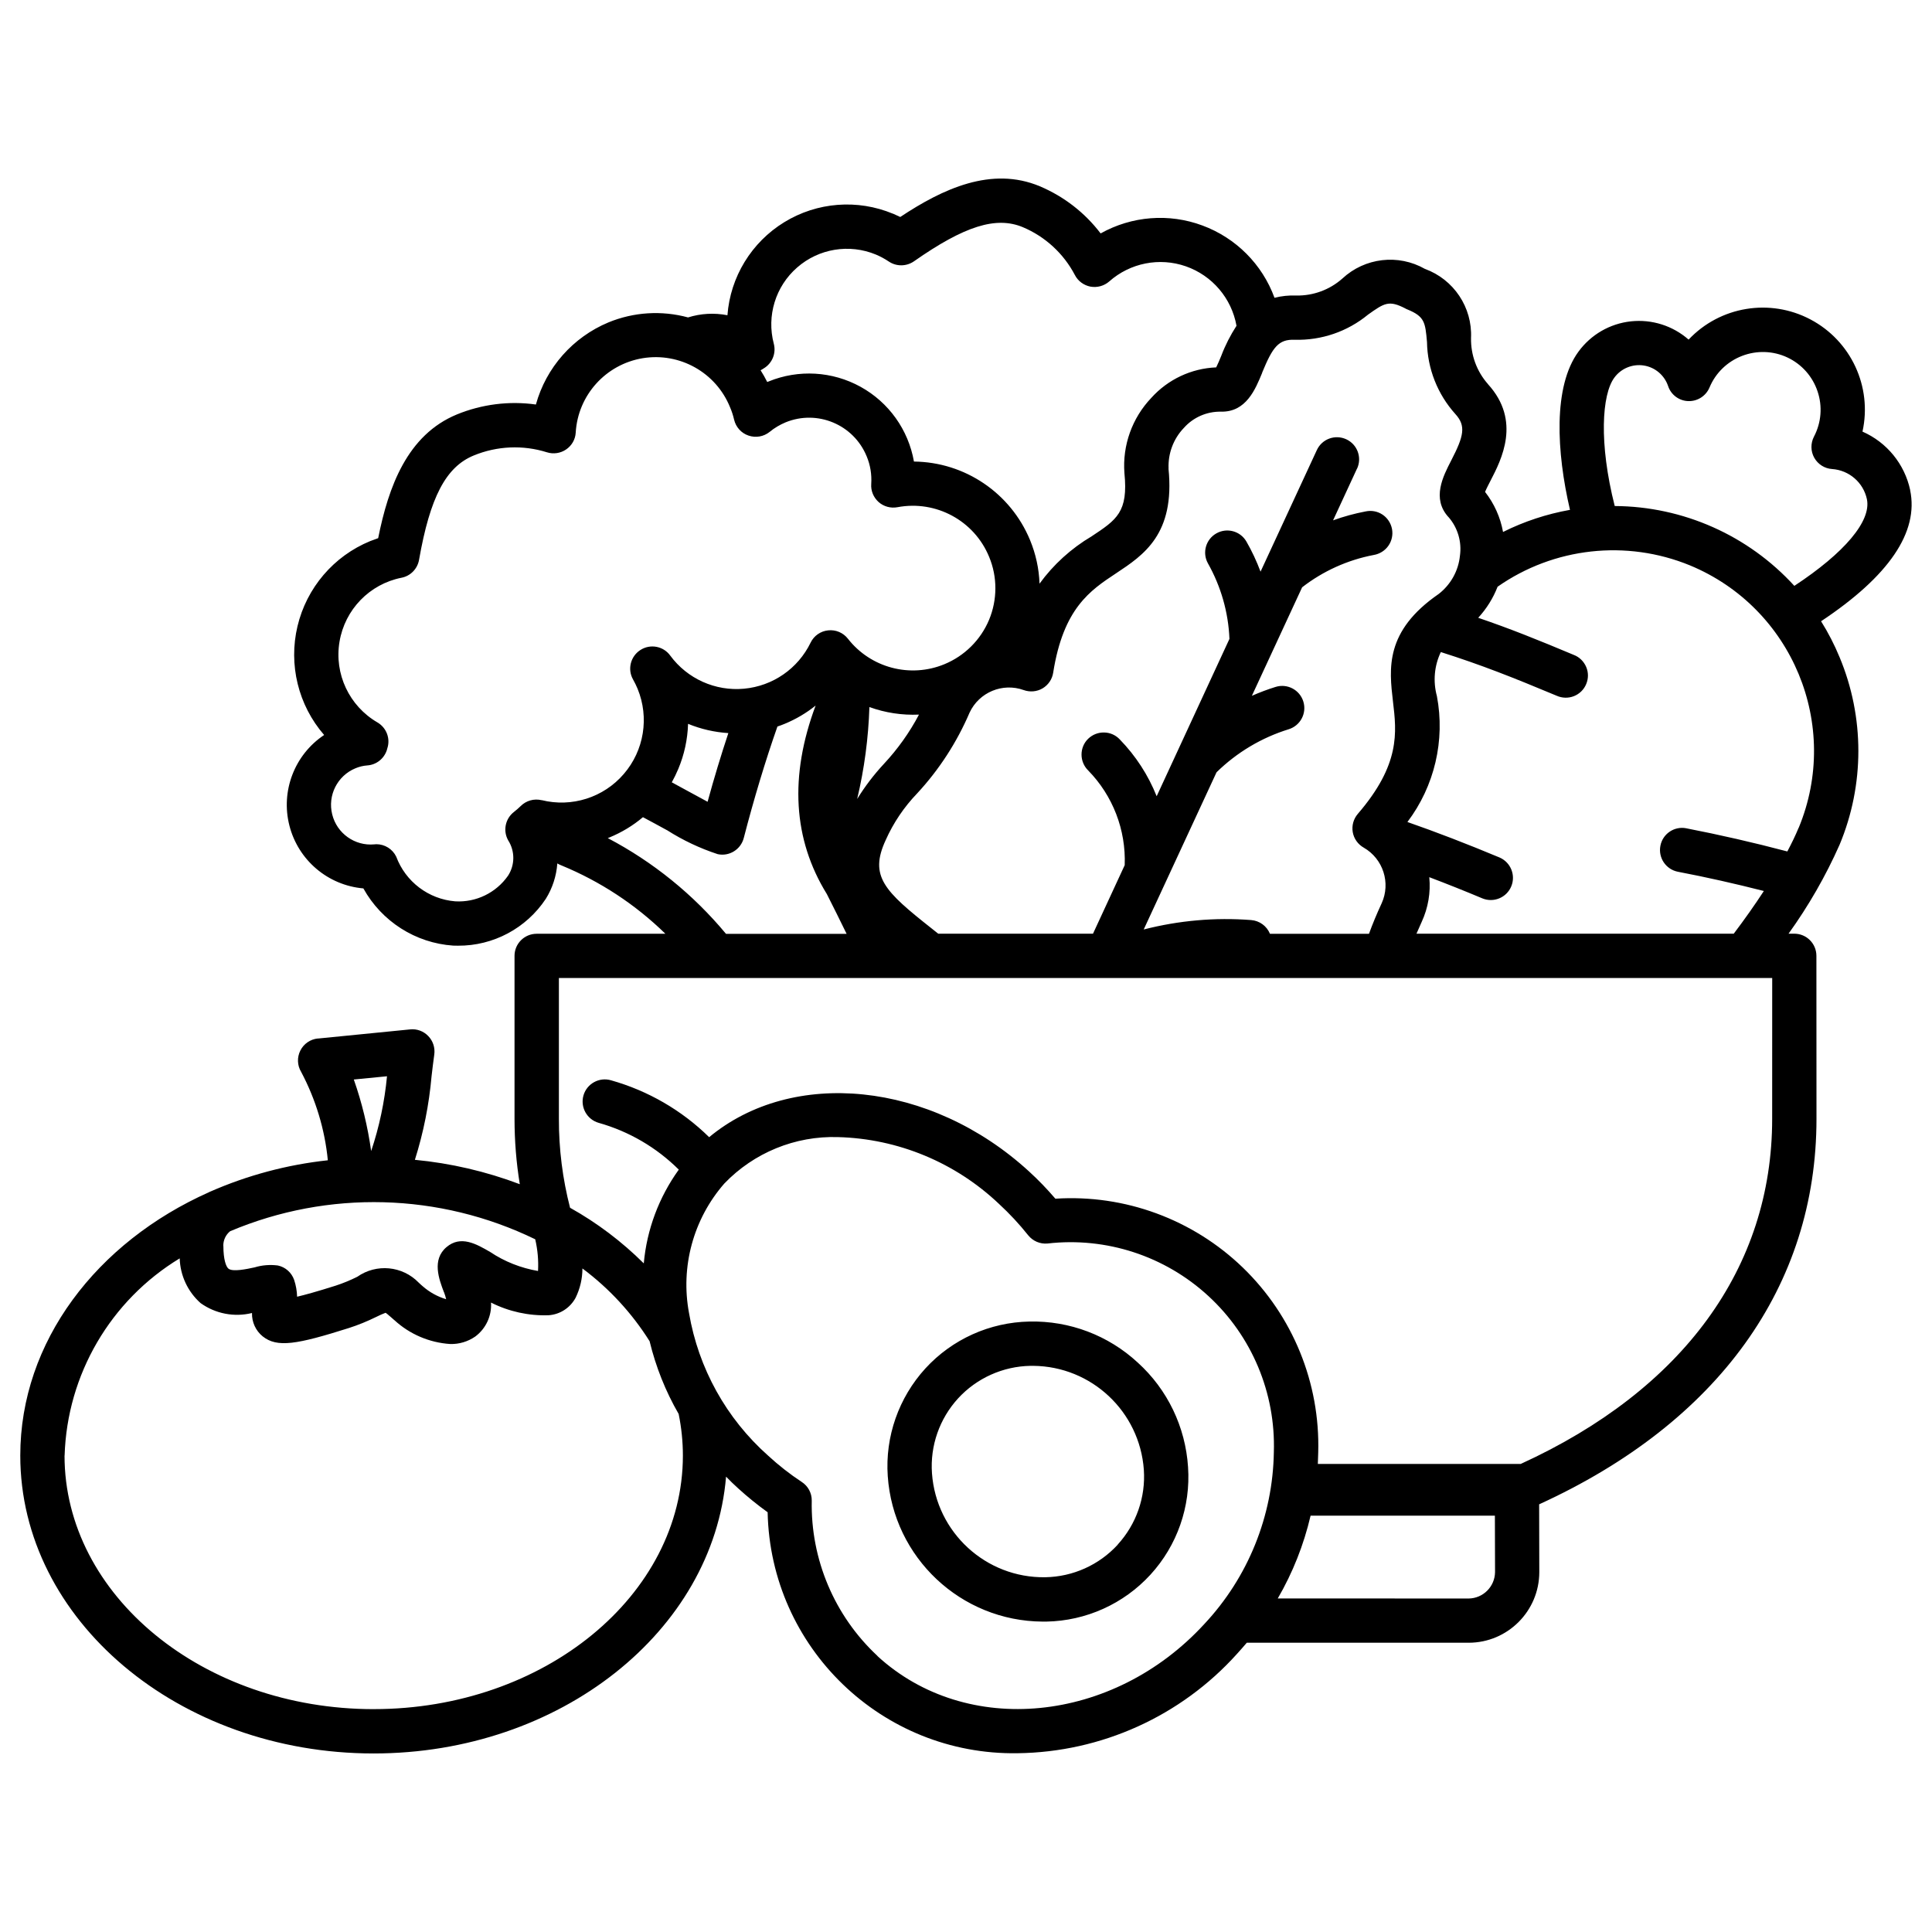 <?xml version="1.0" encoding="UTF-8"?> <svg xmlns="http://www.w3.org/2000/svg" viewBox="0 0 100 100" fill-rule="evenodd"><path d="m98.871 25.367c-0.289-1.348-1.207-2.473-2.469-3.027 0.512-2.32-0.59-4.695-2.691-5.805-2.098-1.109-4.68-0.684-6.309 1.043-0.82-0.719-1.902-1.062-2.988-0.945-1.082 0.117-2.066 0.684-2.711 1.566-1.324 1.801-1.137 5.207-0.441 8.191-1.203 0.215-2.371 0.598-3.465 1.145-0.137-0.758-0.457-1.469-0.93-2.074 0.07-0.172 0.195-0.41 0.285-0.586 0.559-1.078 1.598-3.09-0.133-4.988v-0.004c-0.582-0.656-0.895-1.508-0.879-2.387 0.074-1.586-0.895-3.035-2.387-3.578-1.379-0.785-3.109-0.582-4.273 0.5-0.656 0.582-1.508 0.895-2.387 0.879-0.379-0.016-0.758 0.023-1.125 0.117-0.633-1.734-2-3.102-3.731-3.742-1.73-0.645-3.656-0.492-5.269 0.41-0.816-1.074-1.902-1.914-3.148-2.441-2.508-1.047-5.027 0.133-7.223 1.59-0.121-0.059-0.246-0.117-0.375-0.172v0.004c-1.836-0.766-3.93-0.605-5.629 0.438-1.695 1.039-2.793 2.832-2.941 4.816-0.68-0.133-1.379-0.094-2.039 0.113-1.363-0.371-2.812-0.281-4.121 0.258-1.836 0.766-3.223 2.332-3.754 4.25-1.383-0.195-2.793-0.016-4.086 0.512-2.578 1.062-3.547 3.75-4.078 6.406-0.137 0.047-0.273 0.098-0.414 0.152-1.891 0.777-3.289 2.418-3.762 4.406-0.473 1.988 0.039 4.086 1.379 5.629-1.535 1.023-2.254 2.906-1.797 4.691 0.457 1.789 1.992 3.09 3.828 3.25 0.949 1.711 2.699 2.828 4.648 2.961 0.082 0 0.164 0.004 0.246 0.004h0.004c1.824 0.012 3.535-0.902 4.543-2.422 0.348-0.555 0.551-1.188 0.598-1.836 0.066 0.039 0.137 0.074 0.211 0.102 2.004 0.824 3.832 2.023 5.383 3.539h-6.664c-0.633 0-1.145 0.512-1.145 1.141v8.434c0 1.137 0.09 2.266 0.273 3.387-1.746-0.66-3.574-1.086-5.43-1.262 0.445-1.41 0.734-2.859 0.863-4.328 0.043-0.363 0.086-0.738 0.141-1.125 0.047-0.348-0.066-0.699-0.312-0.953-0.242-0.254-0.59-0.383-0.941-0.344-0.008 0-0.465 0.047-4.769 0.473v-0.004c-0.391 0.039-0.734 0.273-0.91 0.625-0.176 0.348-0.164 0.766 0.039 1.102 0.754 1.422 1.227 2.977 1.383 4.578-2.106 0.227-4.164 0.777-6.102 1.629v-0.004c-0.016 0.008-0.031 0.02-0.047 0.027-5.805 2.586-9.77 7.727-9.77 13.633 0 8.5 8.203 15.418 18.289 15.418 9.652 0 17.578-6.332 18.242-14.328 0.203 0.211 0.41 0.41 0.625 0.605 0.484 0.441 0.996 0.855 1.527 1.238 0.145 7.008 5.922 12.582 12.93 12.473 4.336-0.051 8.457-1.914 11.359-5.137 0.176-0.191 0.344-0.387 0.512-0.582h11.484c2.016 0 3.652-1.637 3.656-3.652l-0.008-3.512c9.262-4.231 14.355-11.293 14.355-19.953l-0.004-8.438c0-0.633-0.512-1.145-1.145-1.145h-0.297c1.035-1.438 1.922-2.981 2.641-4.602 1.297-3.106 1.297-6.606 0-9.711-0.266-0.645-0.586-1.266-0.957-1.859 3.516-2.336 5.066-4.617 4.609-6.789zm-33.543-6.078c0.547-1.328 0.848-1.734 1.684-1.703 1.383 0.039 2.731-0.422 3.797-1.301 0.848-0.602 1.078-0.762 1.938-0.316 0.031 0.02 0.062 0.035 0.098 0.047 0.898 0.367 0.926 0.672 1.016 1.684 0.023 1.379 0.543 2.703 1.469 3.731 0.559 0.613 0.438 1.137-0.211 2.394-0.43 0.832-1.02 1.973-0.152 2.934v-0.004c0.484 0.551 0.703 1.289 0.598 2.016-0.078 0.777-0.477 1.488-1.094 1.969-2.801 1.93-2.57 3.863-2.371 5.57 0.191 1.602 0.387 3.254-1.82 5.816-0.223 0.262-0.32 0.605-0.262 0.945 0.059 0.34 0.27 0.633 0.566 0.801 1.008 0.578 1.41 1.828 0.93 2.883-0.258 0.555-0.473 1.078-0.656 1.578h-5.125c-0.164-0.402-0.539-0.676-0.973-0.711-1.871-0.145-3.75 0.023-5.562 0.488l3.766-8.129 0.012-0.008-0.004-0.004c1.051-1.027 2.328-1.789 3.731-2.223 0.605-0.188 0.945-0.828 0.758-1.434s-0.828-0.945-1.434-0.758c-0.418 0.129-0.828 0.285-1.23 0.461l2.598-5.609v-0.004c1.086-0.844 2.356-1.418 3.707-1.676 0.305-0.051 0.578-0.219 0.758-0.473 0.18-0.254 0.246-0.566 0.191-0.871-0.059-0.305-0.234-0.574-0.492-0.746-0.258-0.172-0.574-0.23-0.879-0.164-0.57 0.109-1.133 0.262-1.68 0.461l1.238-2.676h0.004c0.266-0.574 0.016-1.254-0.559-1.52-0.578-0.266-1.258-0.016-1.523 0.559l-2.914 6.293c-0.203-0.543-0.449-1.07-0.738-1.57-0.32-0.539-1.008-0.719-1.551-0.41s-0.738 0.996-0.438 1.543c0.676 1.199 1.062 2.539 1.117 3.918l-3.766 8.141-0.004-0.004c-0.434-1.09-1.082-2.086-1.902-2.93-0.211-0.227-0.504-0.359-0.812-0.363-0.309-0.008-0.605 0.109-0.828 0.324-0.223 0.215-0.344 0.512-0.344 0.82s0.125 0.605 0.344 0.82c1.277 1.305 1.961 3.078 1.891 4.902l-1.641 3.547h-8.012c-0.105-0.086-0.219-0.172-0.324-0.258-2.457-1.941-3.262-2.711-2.394-4.586 0.398-0.895 0.953-1.715 1.633-2.422 1.137-1.227 2.051-2.641 2.711-4.18 0.492-1.051 1.707-1.555 2.797-1.164 0.324 0.117 0.684 0.086 0.977-0.086 0.297-0.176 0.5-0.473 0.551-0.812 0.527-3.336 1.914-4.258 3.254-5.144 1.434-0.949 3.059-2.027 2.715-5.418h0.004c-0.035-0.781 0.25-1.543 0.789-2.106 0.488-0.551 1.188-0.855 1.922-0.844 1.301 0.031 1.781-1.152 2.137-2.019zm-20.961 22.066c0.371-1.562 0.582-3.156 0.633-4.758 0.82 0.297 1.691 0.43 2.566 0.391-0.488 0.926-1.098 1.781-1.812 2.547-0.52 0.559-0.984 1.168-1.387 1.82zm-4.844-22.285 0.008-0.004h0.004c0.438-0.266 0.648-0.785 0.516-1.277-0.379-1.441 0.09-2.969 1.211-3.945 1.121-0.98 2.699-1.238 4.074-0.668 0.234 0.098 0.457 0.219 0.672 0.363 0.391 0.262 0.906 0.258 1.297-0.012 2.617-1.832 4.25-2.344 5.633-1.77 1.16 0.488 2.113 1.363 2.699 2.481 0.16 0.312 0.461 0.531 0.805 0.598 0.348 0.062 0.703-0.035 0.969-0.266 1.082-0.961 2.602-1.262 3.969-0.785 1.363 0.477 2.367 1.652 2.621 3.078-0.316 0.488-0.582 1.008-0.789 1.555-0.074 0.184-0.18 0.434-0.262 0.598-1.285 0.051-2.496 0.621-3.359 1.578-0.992 1.043-1.5 2.457-1.391 3.894 0.203 2.016-0.395 2.41-1.699 3.273-1.055 0.625-1.973 1.457-2.695 2.449-0.027-0.777-0.195-1.539-0.492-2.258-1.008-2.434-3.371-4.035-6.008-4.062-0.289-1.645-1.305-3.066-2.766-3.871-1.461-0.805-3.207-0.906-4.75-0.277l-0.078 0.031c-0.102-0.207-0.219-0.41-0.344-0.609 0.055-0.027 0.109-0.059 0.16-0.094zm-11.488 22.348c-0.391-0.094-0.801 0.02-1.086 0.305-0.109 0.105-0.223 0.207-0.344 0.301-0.453 0.348-0.582 0.977-0.301 1.473 0.355 0.559 0.352 1.27-0.004 1.824-0.621 0.891-1.656 1.395-2.738 1.332-1.383-0.113-2.57-1.016-3.055-2.316-0.191-0.391-0.59-0.641-1.027-0.641-0.035 0-0.07 0.004-0.105 0.008-1.008 0.094-1.938-0.566-2.18-1.551-0.246-0.984 0.266-2 1.203-2.387 0.195-0.082 0.402-0.133 0.613-0.148 0.461-0.031 0.859-0.34 1.008-0.781 0.012-0.031 0.02-0.062 0.027-0.098 0.172-0.512-0.043-1.074-0.512-1.348-1.457-0.848-2.242-2.512-1.961-4.176 0.277-1.664 1.555-2.984 3.211-3.312 0.465-0.09 0.824-0.461 0.906-0.926 0.57-3.246 1.391-4.812 2.832-5.402 1.207-0.496 2.547-0.555 3.789-0.164 0.336 0.105 0.703 0.051 0.992-0.148 0.293-0.199 0.477-0.52 0.496-0.871 0.113-1.938 1.555-3.535 3.469-3.852 1.918-0.312 3.793 0.742 4.519 2.539 0.09 0.207 0.16 0.426 0.211 0.645 0.09 0.383 0.371 0.695 0.742 0.82 0.375 0.129 0.785 0.059 1.094-0.188 0.25-0.207 0.531-0.371 0.828-0.496 1.645-0.672 3.519 0.113 4.195 1.754 0.191 0.453 0.27 0.945 0.238 1.434-0.027 0.355 0.117 0.699 0.383 0.938 0.266 0.234 0.625 0.332 0.977 0.266 1.988-0.375 3.973 0.695 4.742 2.57 0.434 1.043 0.43 2.219-0.004 3.262-0.438 1.043-1.27 1.867-2.316 2.297-1.77 0.727-3.809 0.188-4.988-1.32-0.242-0.312-0.629-0.477-1.023-0.434-0.395 0.039-0.738 0.281-0.91 0.637-0.652 1.344-1.957 2.246-3.445 2.383-1.484 0.137-2.934-0.512-3.82-1.715-0.355-0.492-1.035-0.617-1.543-0.289-0.512 0.328-0.68 0.996-0.383 1.523 0.09 0.16 0.168 0.32 0.238 0.488 0.609 1.484 0.336 3.188-0.715 4.406-1.047 1.219-2.691 1.742-4.25 1.355zm9.664-3.473c-0.375 1.129-0.738 2.324-1.074 3.555-0.324-0.172-0.68-0.367-1-0.543-0.27-0.148-0.559-0.305-0.855-0.465v0.004c0.125-0.227 0.238-0.457 0.336-0.691 0.312-0.742 0.484-1.535 0.508-2.34 0.664 0.273 1.367 0.434 2.086 0.48zm-6.238 5.434 0.09-0.035c0.625-0.258 1.211-0.609 1.727-1.047 0.434 0.23 0.855 0.461 1.242 0.672h0.004c0.82 0.523 1.699 0.938 2.625 1.242 0.598 0.129 1.195-0.242 1.348-0.836 0.527-2.035 1.125-4.016 1.742-5.769 0.125-0.043 0.254-0.09 0.375-0.141 0.578-0.238 1.117-0.555 1.602-0.945-1.363 3.652-1.168 6.926 0.582 9.758 0.344 0.684 0.688 1.367 1.023 2.059h-6.242c-1.695-2.039-3.773-3.723-6.121-4.957zm-11.43 12.328c-0.125 1.316-0.398 2.617-0.82 3.871-0.176-1.262-0.477-2.504-0.898-3.703 0.727-0.07 1.289-0.125 1.719-0.168zm-8.117 8.02c5.078-2.144 10.832-1.992 15.789 0.418 0.125 0.539 0.176 1.09 0.145 1.641-0.887-0.152-1.73-0.484-2.477-0.984-0.715-0.414-1.523-0.879-2.262-0.25-0.766 0.652-0.387 1.66-0.133 2.328h0.004c0.047 0.117 0.082 0.242 0.113 0.367-0.449-0.133-0.863-0.363-1.215-0.672l-0.094-0.082-0.113-0.105c-0.844-0.871-2.191-0.996-3.18-0.301-0.363 0.18-0.738 0.336-1.125 0.461-0.965 0.305-1.59 0.477-1.988 0.57-0.008-0.293-0.059-0.586-0.152-0.867-0.133-0.383-0.453-0.668-0.848-0.75-0.402-0.051-0.812-0.02-1.199 0.098-0.398 0.086-1.133 0.246-1.355 0.066-0.121-0.098-0.262-0.465-0.262-1.172l-0.004-0.004c-0.004-0.297 0.125-0.578 0.355-0.762zm7.426 24.738c-8.82 0-16-5.887-16-13.125h0.004c0.129-4.191 2.371-8.031 5.957-10.207 0.027 0.887 0.418 1.727 1.082 2.316 0.77 0.551 1.742 0.738 2.66 0.512-0.012 0.469 0.191 0.914 0.551 1.207 0.75 0.602 1.773 0.422 4.465-0.43 0.488-0.156 0.961-0.352 1.422-0.578 0.152-0.078 0.312-0.148 0.477-0.211 0.059 0.039 0.117 0.086 0.172 0.137l0.027 0.023c0.035 0.031 0.066 0.059 0.105 0.09 0.039 0.031 0.09 0.082 0.137 0.121l0.016 0.012c0.793 0.73 1.812 1.164 2.891 1.234 0.461 0.012 0.914-0.125 1.293-0.387 0.551-0.41 0.859-1.07 0.816-1.758 0.922 0.465 1.945 0.691 2.977 0.656 0.594-0.039 1.121-0.383 1.402-0.906 0.23-0.473 0.352-0.988 0.352-1.516 1.383 1.031 2.562 2.309 3.477 3.766 0.32 1.32 0.824 2.59 1.504 3.766 0.145 0.711 0.219 1.43 0.219 2.156-0.004 7.231-7.18 13.121-16 13.121zm42.992-4.402c-4.719 5.141-12.309 5.883-16.918 1.652l0.004-0.004c-2.227-2.074-3.465-5-3.402-8.043 0.004-0.387-0.191-0.75-0.516-0.961-0.617-0.406-1.199-0.863-1.742-1.363-2.164-1.922-3.609-4.523-4.094-7.379-0.449-2.394 0.219-4.863 1.824-6.703 1.531-1.598 3.672-2.477 5.887-2.406 3.109 0.082 6.078 1.316 8.336 3.461 0.543 0.5 1.047 1.043 1.508 1.621 0.242 0.301 0.617 0.461 1 0.426 3.039-0.348 6.078 0.645 8.328 2.719 2.25 2.07 3.484 5.019 3.387 8.078-0.051 3.312-1.336 6.484-3.598 8.898zm13.684-1.324-9.879-0.004c0.777-1.336 1.348-2.781 1.699-4.285h9.539l0.008 2.926c-0.012 0.75-0.617 1.352-1.363 1.363zm15.711-24.828c0 7.703-4.613 14.023-13.016 17.863h-10.5c0.008-0.199 0.016-0.395 0.02-0.594 0.102-3.598-1.316-7.07-3.902-9.57-2.59-2.5-6.113-3.797-9.703-3.566-0.426-0.496-0.879-0.969-1.363-1.41-5.106-4.68-12.25-5.356-16.562-1.77l0.004-0.004c-1.418-1.395-3.168-2.406-5.082-2.945-0.609-0.176-1.246 0.176-1.422 0.781-0.176 0.609 0.176 1.246 0.785 1.422 1.566 0.441 2.992 1.273 4.148 2.422-1.027 1.426-1.656 3.102-1.812 4.852-1.137-1.129-2.418-2.098-3.816-2.879-0.387-1.5-0.582-3.047-0.578-4.598v-7.293h62.801zm1.367-15.059c-0.156 0.379-0.352 0.785-0.582 1.219-1.746-0.461-3.504-0.863-5.234-1.199h0.004c-0.621-0.121-1.223 0.285-1.34 0.906-0.121 0.621 0.285 1.223 0.906 1.344 1.473 0.281 2.961 0.617 4.449 0.996-0.469 0.719-0.992 1.461-1.559 2.211h-16.422c0.086-0.199 0.176-0.406 0.273-0.617 0.332-0.723 0.469-1.52 0.391-2.309 0.895 0.34 1.82 0.707 2.75 1.098 0.582 0.238 1.25-0.039 1.492-0.621 0.242-0.578-0.027-1.246-0.605-1.496-1.645-0.688-3.293-1.324-4.766-1.836h-0.004c1.406-1.859 1.961-4.227 1.527-6.516-0.207-0.762-0.137-1.57 0.203-2.281 2.106 0.668 3.699 1.301 6 2.262 0.281 0.125 0.602 0.133 0.887 0.02 0.289-0.113 0.52-0.34 0.637-0.625 0.121-0.285 0.121-0.605 0-0.887-0.121-0.285-0.352-0.512-0.637-0.621-1.852-0.777-3.316-1.367-4.949-1.922v-0.004c0.43-0.469 0.77-1.012 1-1.605 2.914-2.039 6.668-2.453 9.957-1.105 5.305 2.199 7.824 8.277 5.629 13.582zm-0.223-12.527h0.004c-2.387-2.617-5.758-4.113-9.297-4.133-0.828-3.262-0.664-5.773-0.023-6.641 0.348-0.48 0.938-0.723 1.523-0.633 0.586 0.09 1.07 0.5 1.262 1.062 0.148 0.453 0.566 0.766 1.043 0.781 0.48 0.016 0.918-0.266 1.102-0.707 0.312-0.75 0.922-1.34 1.684-1.633s1.609-0.266 2.348 0.082 1.301 0.98 1.559 1.754c0.262 0.773 0.195 1.617-0.184 2.34-0.18 0.344-0.176 0.758 0.012 1.094 0.191 0.34 0.539 0.562 0.926 0.586 0.883 0.062 1.617 0.699 1.801 1.562 0.234 1.129-1.156 2.773-3.75 4.481zm-33.98 40.203c-1.52-1.41-3.531-2.172-5.609-2.125-2.051 0.039-3.996 0.914-5.383 2.426-1.383 1.516-2.09 3.527-1.949 5.574 0.289 4.219 3.785 7.504 8.012 7.531h0.199c2.051-0.039 3.996-0.914 5.383-2.426 1.387-1.512 2.09-3.527 1.949-5.574-0.133-2.07-1.062-4.012-2.602-5.406zm-1.039 9.426c-0.965 1.051-2.32 1.66-3.75 1.684-3.07 0.047-5.644-2.316-5.863-5.379-0.102-1.422 0.387-2.824 1.352-3.879 0.965-1.051 2.324-1.66 3.75-1.684h0.141c3.016 0.027 5.508 2.367 5.723 5.379 0.098 1.422-0.391 2.82-1.352 3.871z"></path></svg> 